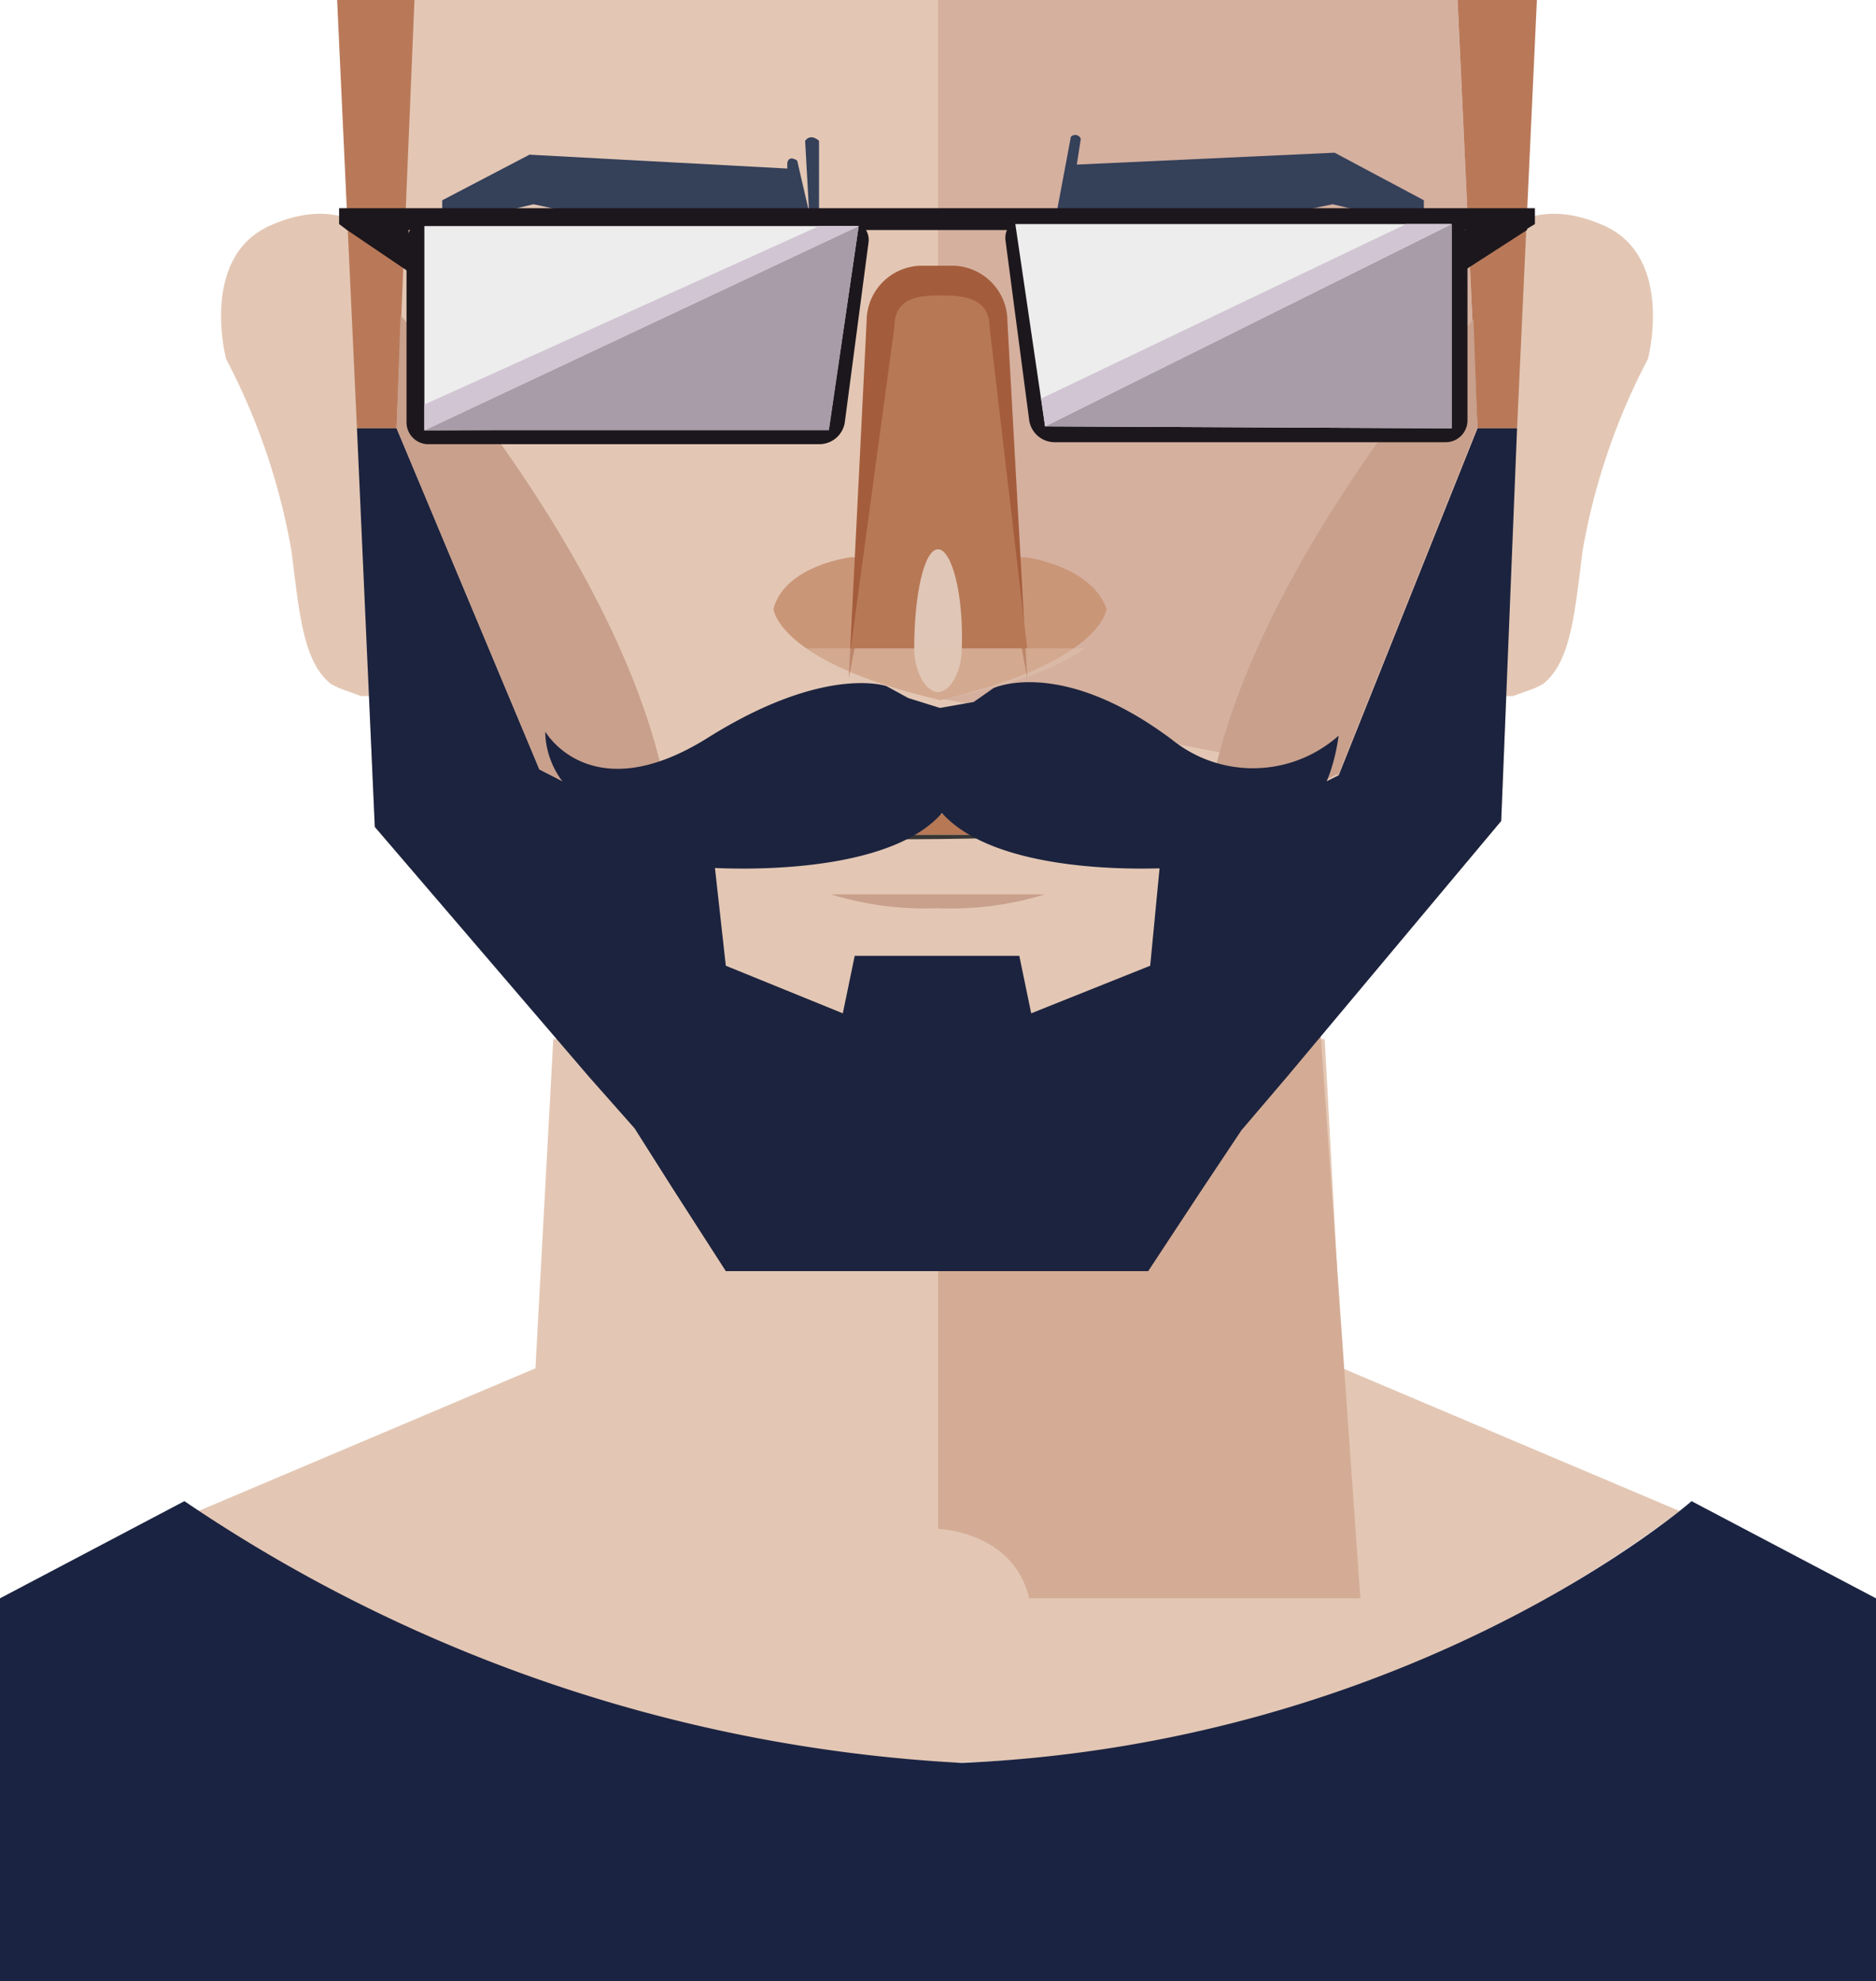 <?xml version="1.0"?>
<svg id="Layer_1" data-name="Layer 1" xmlns="http://www.w3.org/2000/svg" width="94.6" height="99.9" viewBox="0 0 94.6 99.9"> <title>mo</title> <path d="M47.3,89A63.1,63.1,0,0,0,84.7,76.3l-17-7.2-.9-16.6H27.9l-.9,16.6-17,7.2A63.1,63.1,0,0,0,47.2,89h.1Z" transform="translate(0 -0.1)" fill="#e3c7b4"></path> <path d="M47.3,63.9V77.2s3.8.1,4.6,3.5H68.6l-2-28.4Z" transform="translate(0 -0.1)" fill="#d4ac95"></path> <path d="M80.7,11.4c-3.8-1.6-5.5,1-5.5,1l-.6,22.8h1.7l1.1-.4.4-.2c1.4-1.1,1.6-3.5,2-6.7a32.9,32.9,0,0,1,3.3-9.7S84.5,12.9,80.7,11.4Z" transform="translate(0 -0.1)" fill="#e3c7b4"></path> <path d="M13.8,11.4c3.8-1.6,5.5,1,5.5,1l.6,22.8H18.2l-1.1-.4-.4-.2c-1.4-1.1-1.6-3.5-2-6.7a32.9,32.9,0,0,0-3.3-9.7S10,12.9,13.8,11.4Z" transform="translate(0 -0.1)" fill="#e3c7b4"></path> <polygon points="47.4 0 47.1 0 17.1 0 18.9 41.7 32 56.9 36.7 64.1 47.1 64.1 47.4 64.1 57.8 64.1 62.6 57 75.7 41.4 77.4 0 47.4 0" fill="#e3c7b4"></polygon> <polygon points="17 0 20.9 0 20 21.6 18 21.6 17 0" fill="#b97959"></polygon> <polygon points="77.5 0 73.5 0 74.5 21.6 76.5 21.6 77.5 0" fill="#b97959"></polygon> <polygon points="74.5 21.6 67.5 39.1 60.8 42.4 58.5 43.5 58 48.7 52 51.1 51.4 48.2 43.1 48.2 42.5 51.1 36.6 48.7 36 43.3 33.8 42.2 27.2 38.8 20 21.6 18 21.6 18.9 41.7 29.7 54.3 32 56.9 33.9 59.9 36.6 64.1 57.9 64.1 60.6 60 62.6 57 64.9 54.3 75.7 41.4 76.5 21.6 74.5 21.6" fill="#1c233e"></polygon> <polygon points="47.3 0 47.3 35.2 67.5 39.1 74.5 21.6 73.5 0 47.3 0" fill="#d5b09f"></polygon> <path d="M60.8,42.5s-.6-9.6,13.5-26.3l.2,5.4-7,17.5Z" transform="translate(0 -0.1)" fill="#c8a08c"></path> <path d="M33.8,42.2s.5-9.6-13.6-26.2l-.2,5.7,7.2,17.2Z" transform="translate(0 -0.1)" fill="#c8a08c"></path> <path d="M41.9,45.2a16.1,16.1,0,0,0,5.4.7,16.1,16.1,0,0,0,5.4-.7Z" transform="translate(0 -0.1)" fill="#c8a08c"></path> <g> <path d="M51.7,28.2H42.9s-3.3.4-3.9,2.6c0,0,.2,2.7,8.4,4.6,8.2-1.9,8.4-4.6,8.4-4.6C55,28.6,51.7,28.2,51.7,28.2Z" transform="translate(0 -0.1)" fill="#ca9678"></path> <path d="M51.8,34.3l-1.3-7.1H44.2l-1.4,7.1.9-18a2.8,2.8,0,0,1,2.7-2.8h1.7a2.8,2.8,0,0,1,2.7,2.8Z" transform="translate(0 -0.1)" fill="#a45d3c"></path> <path d="M51.8,32.8H42.9l2.2-16.2c0-1.3.9-1.6,2.2-1.6h.3c1.3,0,2.3.3,2.3,1.6Z" transform="translate(0 -0.1)" fill="#b77856"></path> <path d="M47.3,27.8c-.7,0-1.2,2.3-1.2,5,0,1.2.6,2.2,1.2,2.2s1.2-1,1.2-2.2C48.6,30.1,48,27.8,47.3,27.8Z" transform="translate(0 -0.1)" fill="#e0c6b6"></path> <path d="M39.9,32.8c1,.8,3.1,1.8,7.4,2.6,4.2-.8,6.3-1.8,7.4-2.6Z" transform="translate(0 -0.1)" fill="#e2c5b5" opacity="0.4"></path> </g> <path d="M25.9,16.3l10.8.4s-1.1,2.5-3.6,2.5S25.9,16.3,25.9,16.3Z" transform="translate(0 -0.1)" fill="#d5b09a" opacity="0.7"></path> <path d="M23.1,17.9a7.2,7.2,0,0,1,1.6,2.7,3.2,3.2,0,0,1-.2-1.5,1.3,1.3,0,0,0,.2.8,18.8,18.8,0,0,1-.6-1.9v1Z" transform="translate(0 -0.1)" fill="#ab8574"></path> <path d="M22.3,10.2v1.3l4.6-1.1,14.4,3.1V7.2s-.4-.4-.7,0l.2,3.6-.6-2.6s-.4-.3-.5.1v.3l-13-.7Z" transform="translate(0 -0.1)" fill="#354059"></path> <path d="M67,17.7a7.2,7.2,0,0,0-3,1.2l.8-.7h-.7l2.1-.9-.7.5Z" transform="translate(0 -0.1)" fill="#ab8574"></path> <path d="M71.8,10.2v1.3l-4.6-1.1L52.8,13.4,54,7a.3.3,0,0,1,.5.1l-.2,1.3,13-.6Z" transform="translate(0 -0.1)" fill="#354059"></path> <path d="M68.2,16.3l-11.4.4a4.5,4.5,0,0,0,3.8,2.5C63.2,19.1,68.2,16.3,68.2,16.3Z" transform="translate(0 -0.1)" fill="#c8a08c" opacity="0.7"></path> <path d="M65.2,18.1a5.5,5.5,0,0,1,2.5,3.6A5.6,5.6,0,0,0,65.4,18Z" transform="translate(0 -0.1)" fill="#ab8574"></path> <path d="M94.6,100V80.7l-9.3-4.9S71.4,88,48.5,89A77.1,77.1,0,0,1,9.3,75.8L0,80.7V100Z" transform="translate(0 -0.1)" fill="#1b2342"></path> <path d="M77.4,10.6H17.1v.8l.4.3H76.9l.5-.3Z" transform="translate(0 -0.1)" fill="#1c171c"></path> <polygon points="17.5 11.6 20.6 13.7 20.6 10.7 17.4 10.7 17.5 11.6" fill="#1c171c"></polygon> <path d="M42.6,21.4a1.3,1.3,0,0,1-1.3,1.1H21.6a1.1,1.1,0,0,1-1.1-1.1V12.3a1.1,1.1,0,0,1,1.1-1.1H42.8a1,1,0,0,1,1,1.1Z" transform="translate(0 -0.1)" fill="#1c171c"></path> <polygon points="41.8 21.6 21.4 21.7 21.4 11.4 43.3 11.4 41.8 21.6" fill="#ededed"></polygon> <polygon points="21.4 21.7 43.3 11.4 41.8 21.7 21.4 21.7" fill="#a89ca9"></polygon> <polygon points="21.4 21.7 21.4 20.4 41.3 11.4 43.3 11.4 21.4 21.7" fill="#d1c5d3"></polygon> <polygon points="77 11.6 73.9 13.6 73.9 10.7 77.2 10.7 77 11.6" fill="#1c171c"></polygon> <path d="M51.9,21.3a1.3,1.3,0,0,0,1.3,1.1H72.9A1.1,1.1,0,0,0,74,21.3V12.2a1.1,1.1,0,0,0-1.1-1.1H51.7a1,1,0,0,0-1,1.1Z" transform="translate(0 -0.1)" fill="#1c171c"></path> <polygon points="52.7 21.5 73.2 21.6 73.2 11.3 51.2 11.3 52.7 21.5" fill="#ededed"></polygon> <polygon points="52.7 21.5 73.2 11.3 73.2 21.6 52.7 21.5" fill="#a89ca9"></polygon> <polygon points="52.7 21.5 52.5 20.1 70.9 11.3 73.2 11.3 52.7 21.5" fill="#d1c5d3"></polygon> <path d="M39.7,42.2s3.8-2.4,7.6-1c0,0,4.4-1.3,7.7,1" transform="translate(0 -0.1)" fill="#b77856"></path> <path d="M39.7,42.2s3,.5,15.3,0Z" transform="translate(0 -0.1)" fill="#373634"></path> <path d="M67.5,37.2a6.5,6.5,0,0,1-8.4.2c-5.6-4.2-9-2.6-9-2.6l-1,.7-1.7.3-1.6-.5-1.1-.6s-3.1-1.1-9,2.6-8.2-.3-8.2-.3-.2,3.7,4.7,4.6a3.6,3.6,0,0,1-2.3-.2s.8,1.1,4.1,1.7l-.4.5c-.1.2,10.6,1.3,13.9-2.5,3.4,3.8,14,2.7,13.9,2.5l-.4-.5c3.2-.6,4.1-1.7,4.1-1.7h0C67.1,40.9,67.5,37.2,67.5,37.2Z" transform="translate(0 -0.1)" fill="#1c233e"></path> </svg> 